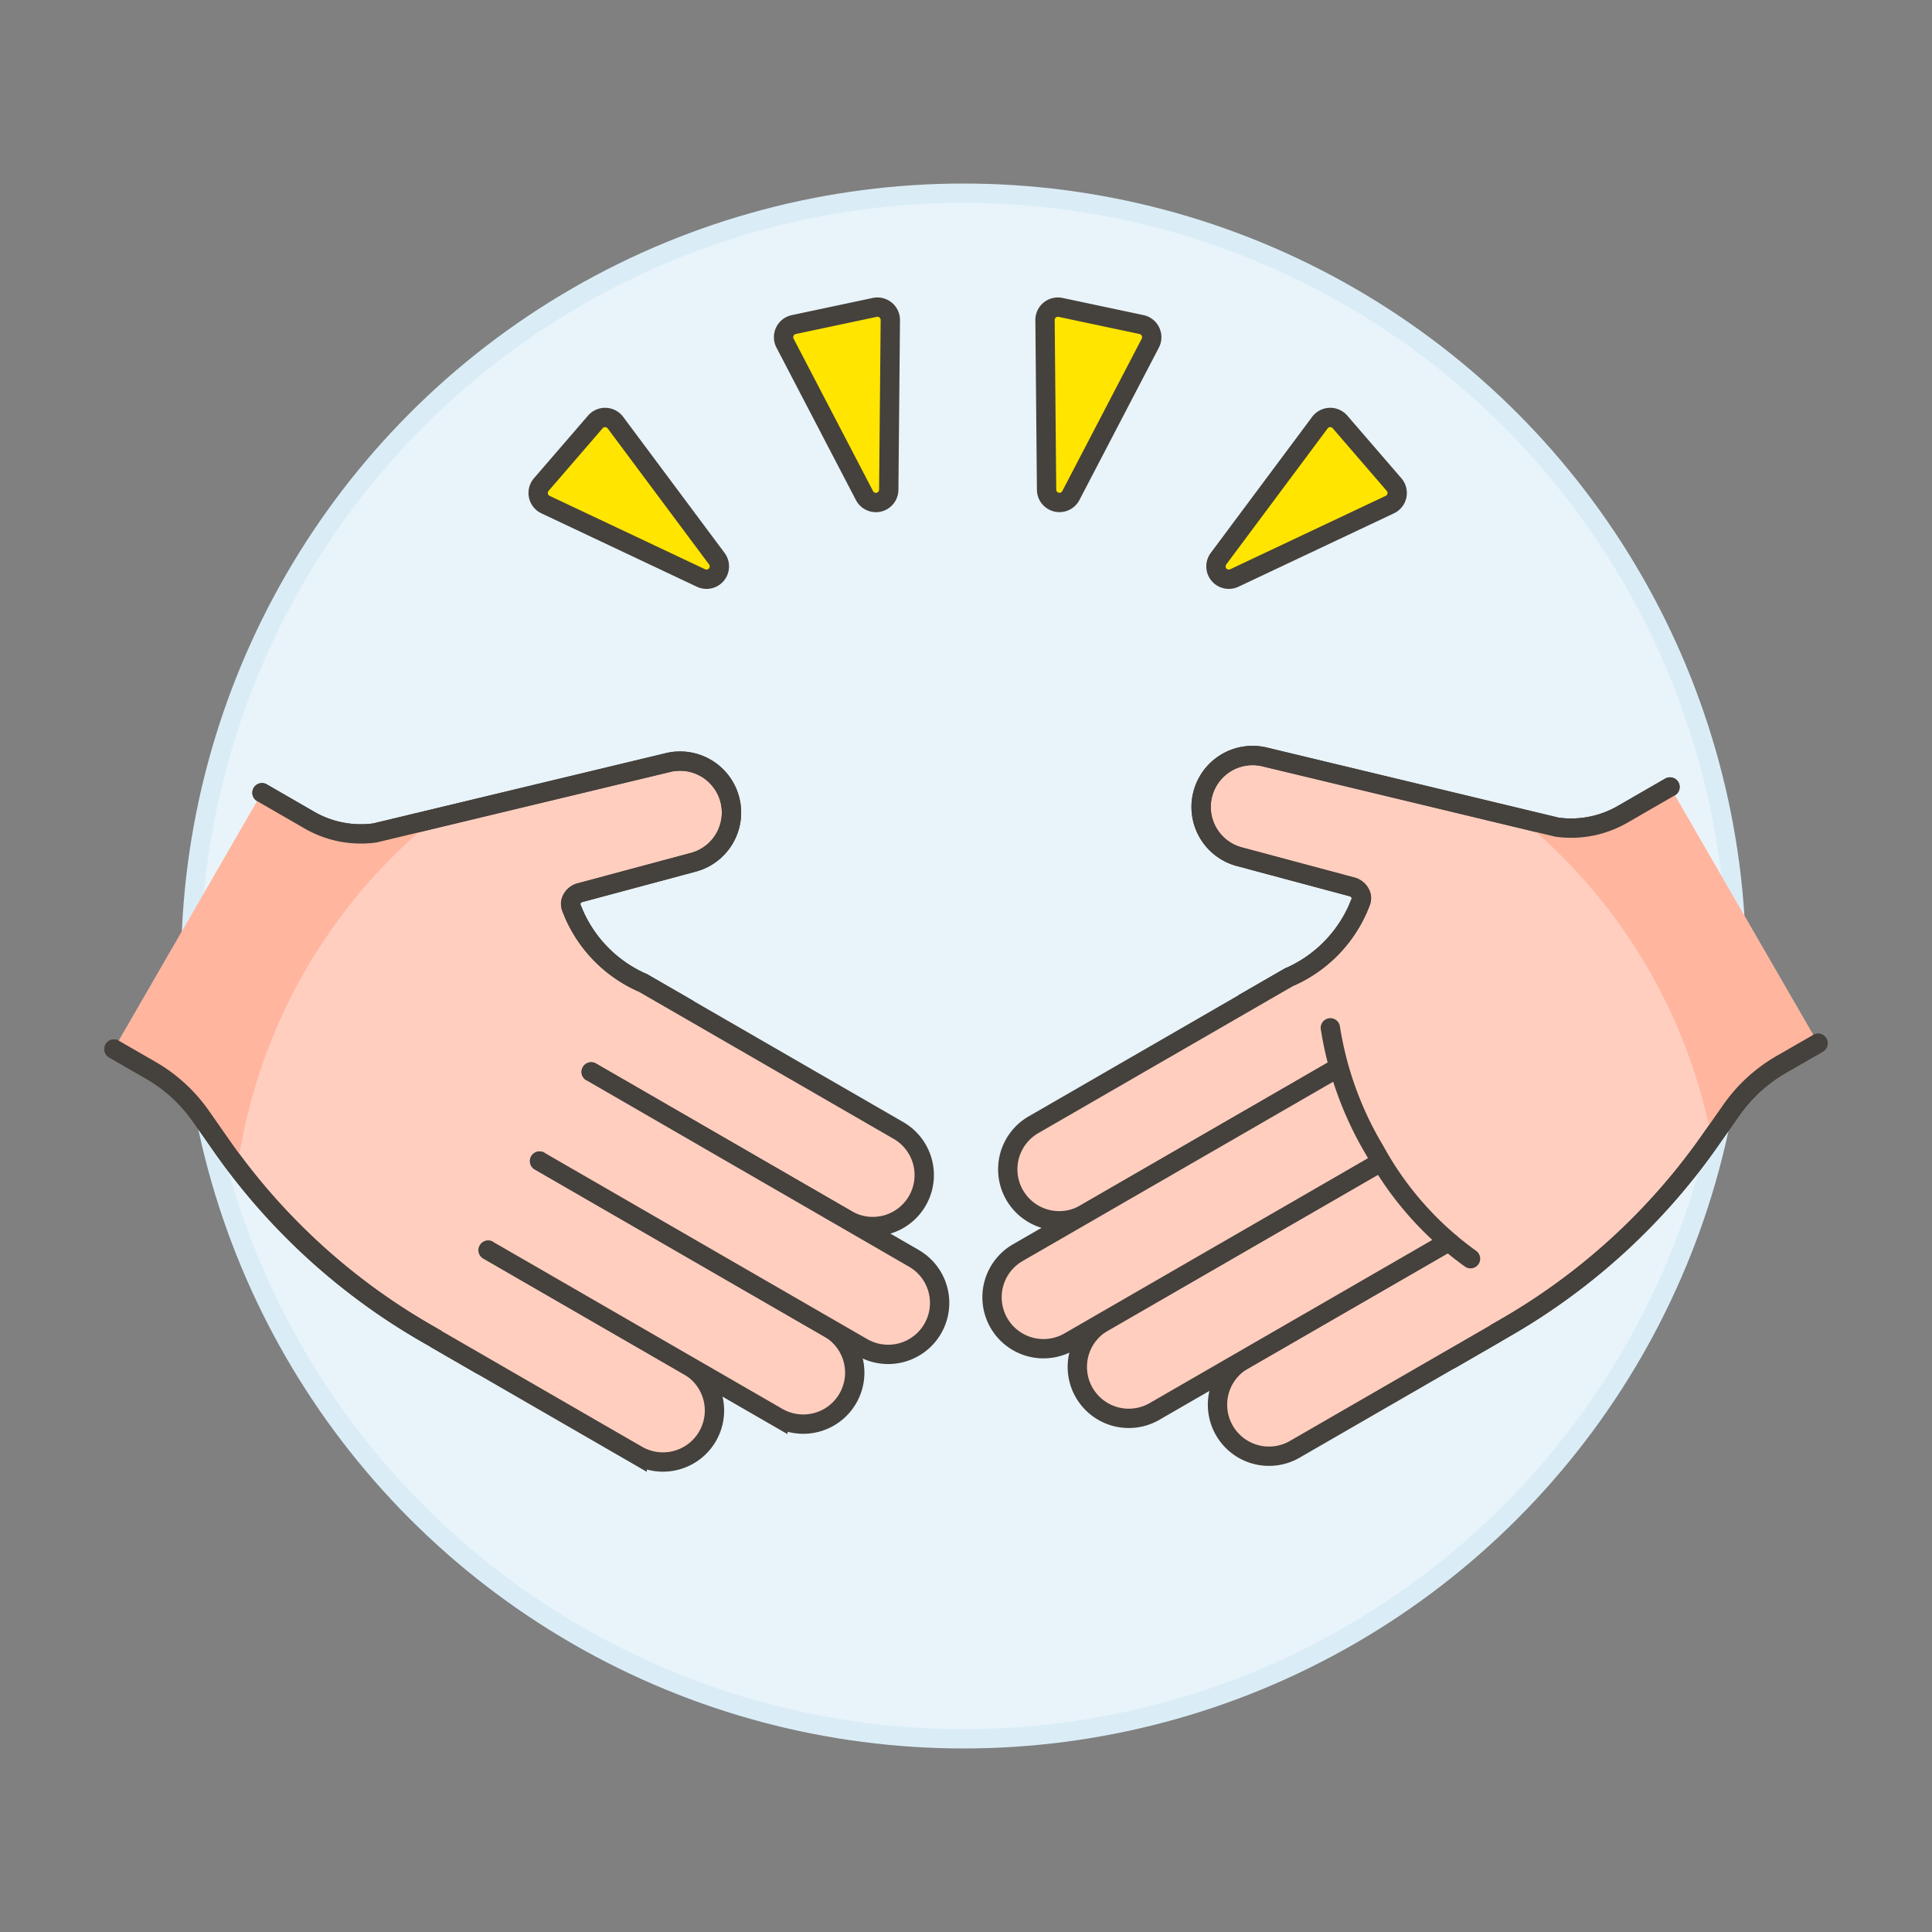 <svg xmlns="http://www.w3.org/2000/svg" viewBox="0 0 100 100"><rect x="0" y="0" width="100" height="100" fill="#808080" stroke="none"/><g class="nc-icon-wrapper"><defs/><circle class="Graphic-Style-2" cx="49.874" cy="50" r="40" fill="#e8f4fa" stroke="#daedf7" stroke-miterlimit="10"/><path class="a" d="M59.088 16.8a.668.668 0 0 1 .452.96l-4.113 7.891a.666.666 0 0 1-1.256-.3l-.081-8.783a.666.666 0 0 1 .8-.658z" fill="#ffe500" stroke="#45413c" stroke-linejoin="round"/><path class="a" d="M72.156 25.081a.665.665 0 0 1-.22 1.037l-8.049 3.8a.666.666 0 0 1-.818-1l5.249-7.043a.668.668 0 0 1 1.039-.037z" fill="#ffe500" stroke="#45413c" stroke-linejoin="round"/><path class="a" d="M41.085 16.8a.667.667 0 0 0-.452.96l4.112 7.891a.666.666 0 0 0 1.257-.3l.081-8.783a.667.667 0 0 0-.8-.658z" fill="#ffe500" stroke="#45413c" stroke-linejoin="round"/><path class="a" d="M28.016 25.081a.666.666 0 0 0 .22 1.037l8.049 3.8a.666.666 0 0 0 .818-1l-5.249-7.043a.667.667 0 0 0-1.038-.037z" fill="#ffe500" stroke="#45413c" stroke-linejoin="round"/><g><path class="b" d="M86.439 40.734l-2.454 1.416a5.326 5.326 0 0 1-3.394.664l-15.1-3.627a2.664 2.664 0 0 0-1.379 5.146l5.872 1.573a.665.665 0 0 1 .467.458c.065.223-.072.417-.15.636a6.906 6.906 0 0 1-3.556 3.568L64.434 51.9l.667 1.155 9.988 17.3 2.884-1.665a33.042 33.042 0 0 0 10.544-9.665l1.091-1.558a8.1 8.1 0 0 1 2.584-2.37L94.1 54" stroke="#45413c" stroke-linejoin="round" fill="#ffcebf" stroke-linecap="round"/><path class="c" d="M85.319 50.156a28.54 28.54 0 0 1 3.273 8.763l1.016-1.451a8.1 8.1 0 0 1 2.584-2.37L94.1 54l-7.661-13.267-2.454 1.417a5.326 5.326 0 0 1-3.394.664l-1.93-.463a28.5 28.5 0 0 1 6.658 7.805z" style="" fill="#ffb59e"/><path class="d" d="M86.439 40.734l-2.454 1.416a5.326 5.326 0 0 1-3.394.664l-15.1-3.627a2.664 2.664 0 0 0-1.379 5.146l5.872 1.573a.665.665 0 0 1 .467.458c.065.223-.072.417-.15.636a6.906 6.906 0 0 1-3.556 3.568L64.434 51.9l.667 1.155 9.988 17.3 2.884-1.665a33.042 33.042 0 0 0 10.544-9.665l1.091-1.558a8.1 8.1 0 0 1 2.584-2.37L94.1 54" stroke="#45413c" stroke-linejoin="round" stroke-linecap="round" fill="none"/><path class="e" d="M77.4 69.024l-10.385 5.993a2.663 2.663 0 1 1-2.664-4.617l10.381-5.99" stroke-miterlimit="10" stroke="#45413c" fill="#ffcebf" stroke-linecap="round"/><path class="e" d="M69.276 55.257L56.14 62.841a2.664 2.664 0 0 1-2.664-4.614l13.265-7.659" stroke-miterlimit="10" stroke="#45413c" fill="#ffcebf" stroke-linecap="round"/><path class="e" d="M75 64.257l-15.26 8.81a2.664 2.664 0 0 1-2.664-4.614l14.419-8.324" stroke-miterlimit="10" stroke="#45413c" fill="#ffcebf" stroke-linecap="round"/><path class="e" d="M71.492 60.129l-16.149 9.323a2.663 2.663 0 1 1-2.664-4.613l16.556-9.559" stroke-miterlimit="10" stroke="#45413c" fill="#ffcebf" stroke-linecap="round"/><path class="b" d="M76.114 65.15a16.819 16.819 0 0 1-4.955-5.6 17.7 17.7 0 0 1-2.3-6.35" stroke="#45413c" stroke-linejoin="round" fill="#ffcebf" stroke-linecap="round"/><g><path class="b" d="M13.561 41.032l2.454 1.417a5.325 5.325 0 0 0 3.394.663l15.1-3.626a2.663 2.663 0 1 1 1.379 5.145l-5.868 1.574a.664.664 0 0 0-.467.457c-.065.224.072.417.15.637a6.906 6.906 0 0 0 3.556 3.568l2.307 1.333-.666 1.153-9.988 17.3-2.884-1.665a33.028 33.028 0 0 1-10.544-9.664l-1.091-1.559A8.09 8.09 0 0 0 7.808 55.4L5.9 54.3" stroke="#45413c" stroke-linejoin="round" fill="#ffcebf" stroke-linecap="round"/><path class="c" d="M15.814 50.206a28.527 28.527 0 0 0-3.525 10.207c-.273-.359-.547-.718-.806-1.088l-1.091-1.559A8.09 8.09 0 0 0 7.808 55.4L5.9 54.3l7.659-13.265 2.454 1.417a5.325 5.325 0 0 0 3.394.663l3.1-.745a28.528 28.528 0 0 0-6.693 7.836z" style="" fill="#ffb59e"/><path class="d" d="M13.561 41.032l2.454 1.417a5.325 5.325 0 0 0 3.394.663l15.1-3.626a2.663 2.663 0 1 1 1.379 5.145l-5.868 1.574a.664.664 0 0 0-.467.457c-.065.224.072.417.15.637a6.906 6.906 0 0 0 3.556 3.568l2.307 1.333-.666 1.153-9.988 17.3-2.884-1.665a33.028 33.028 0 0 1-10.544-9.664l-1.091-1.559A8.09 8.09 0 0 0 7.808 55.4L5.9 54.3" stroke="#45413c" stroke-linejoin="round" stroke-linecap="round" fill="none"/><path class="e" d="M22.6 69.322l10.381 5.994a2.664 2.664 0 0 0 2.668-4.616l-10.381-5.991" stroke-miterlimit="10" stroke="#45413c" fill="#ffcebf" stroke-linecap="round"/><path class="e" d="M30.6 55.481l13.26 7.658a2.664 2.664 0 0 0 2.664-4.614l-13.265-7.658" stroke-miterlimit="10" stroke="#45413c" fill="#ffcebf" stroke-linecap="round"/><path class="e" d="M25.268 64.709l14.995 8.657a2.664 2.664 0 0 0 2.664-4.614l-15-8.657" stroke-miterlimit="10" stroke="#45413c" fill="#ffcebf" stroke-linecap="round"/><path class="e" d="M27.931 60.1l16.726 9.656a2.664 2.664 0 0 0 2.664-4.614L30.6 55.481" stroke-miterlimit="10" stroke="#45413c" fill="#ffcebf" stroke-linecap="round"/></g></g></g></svg>